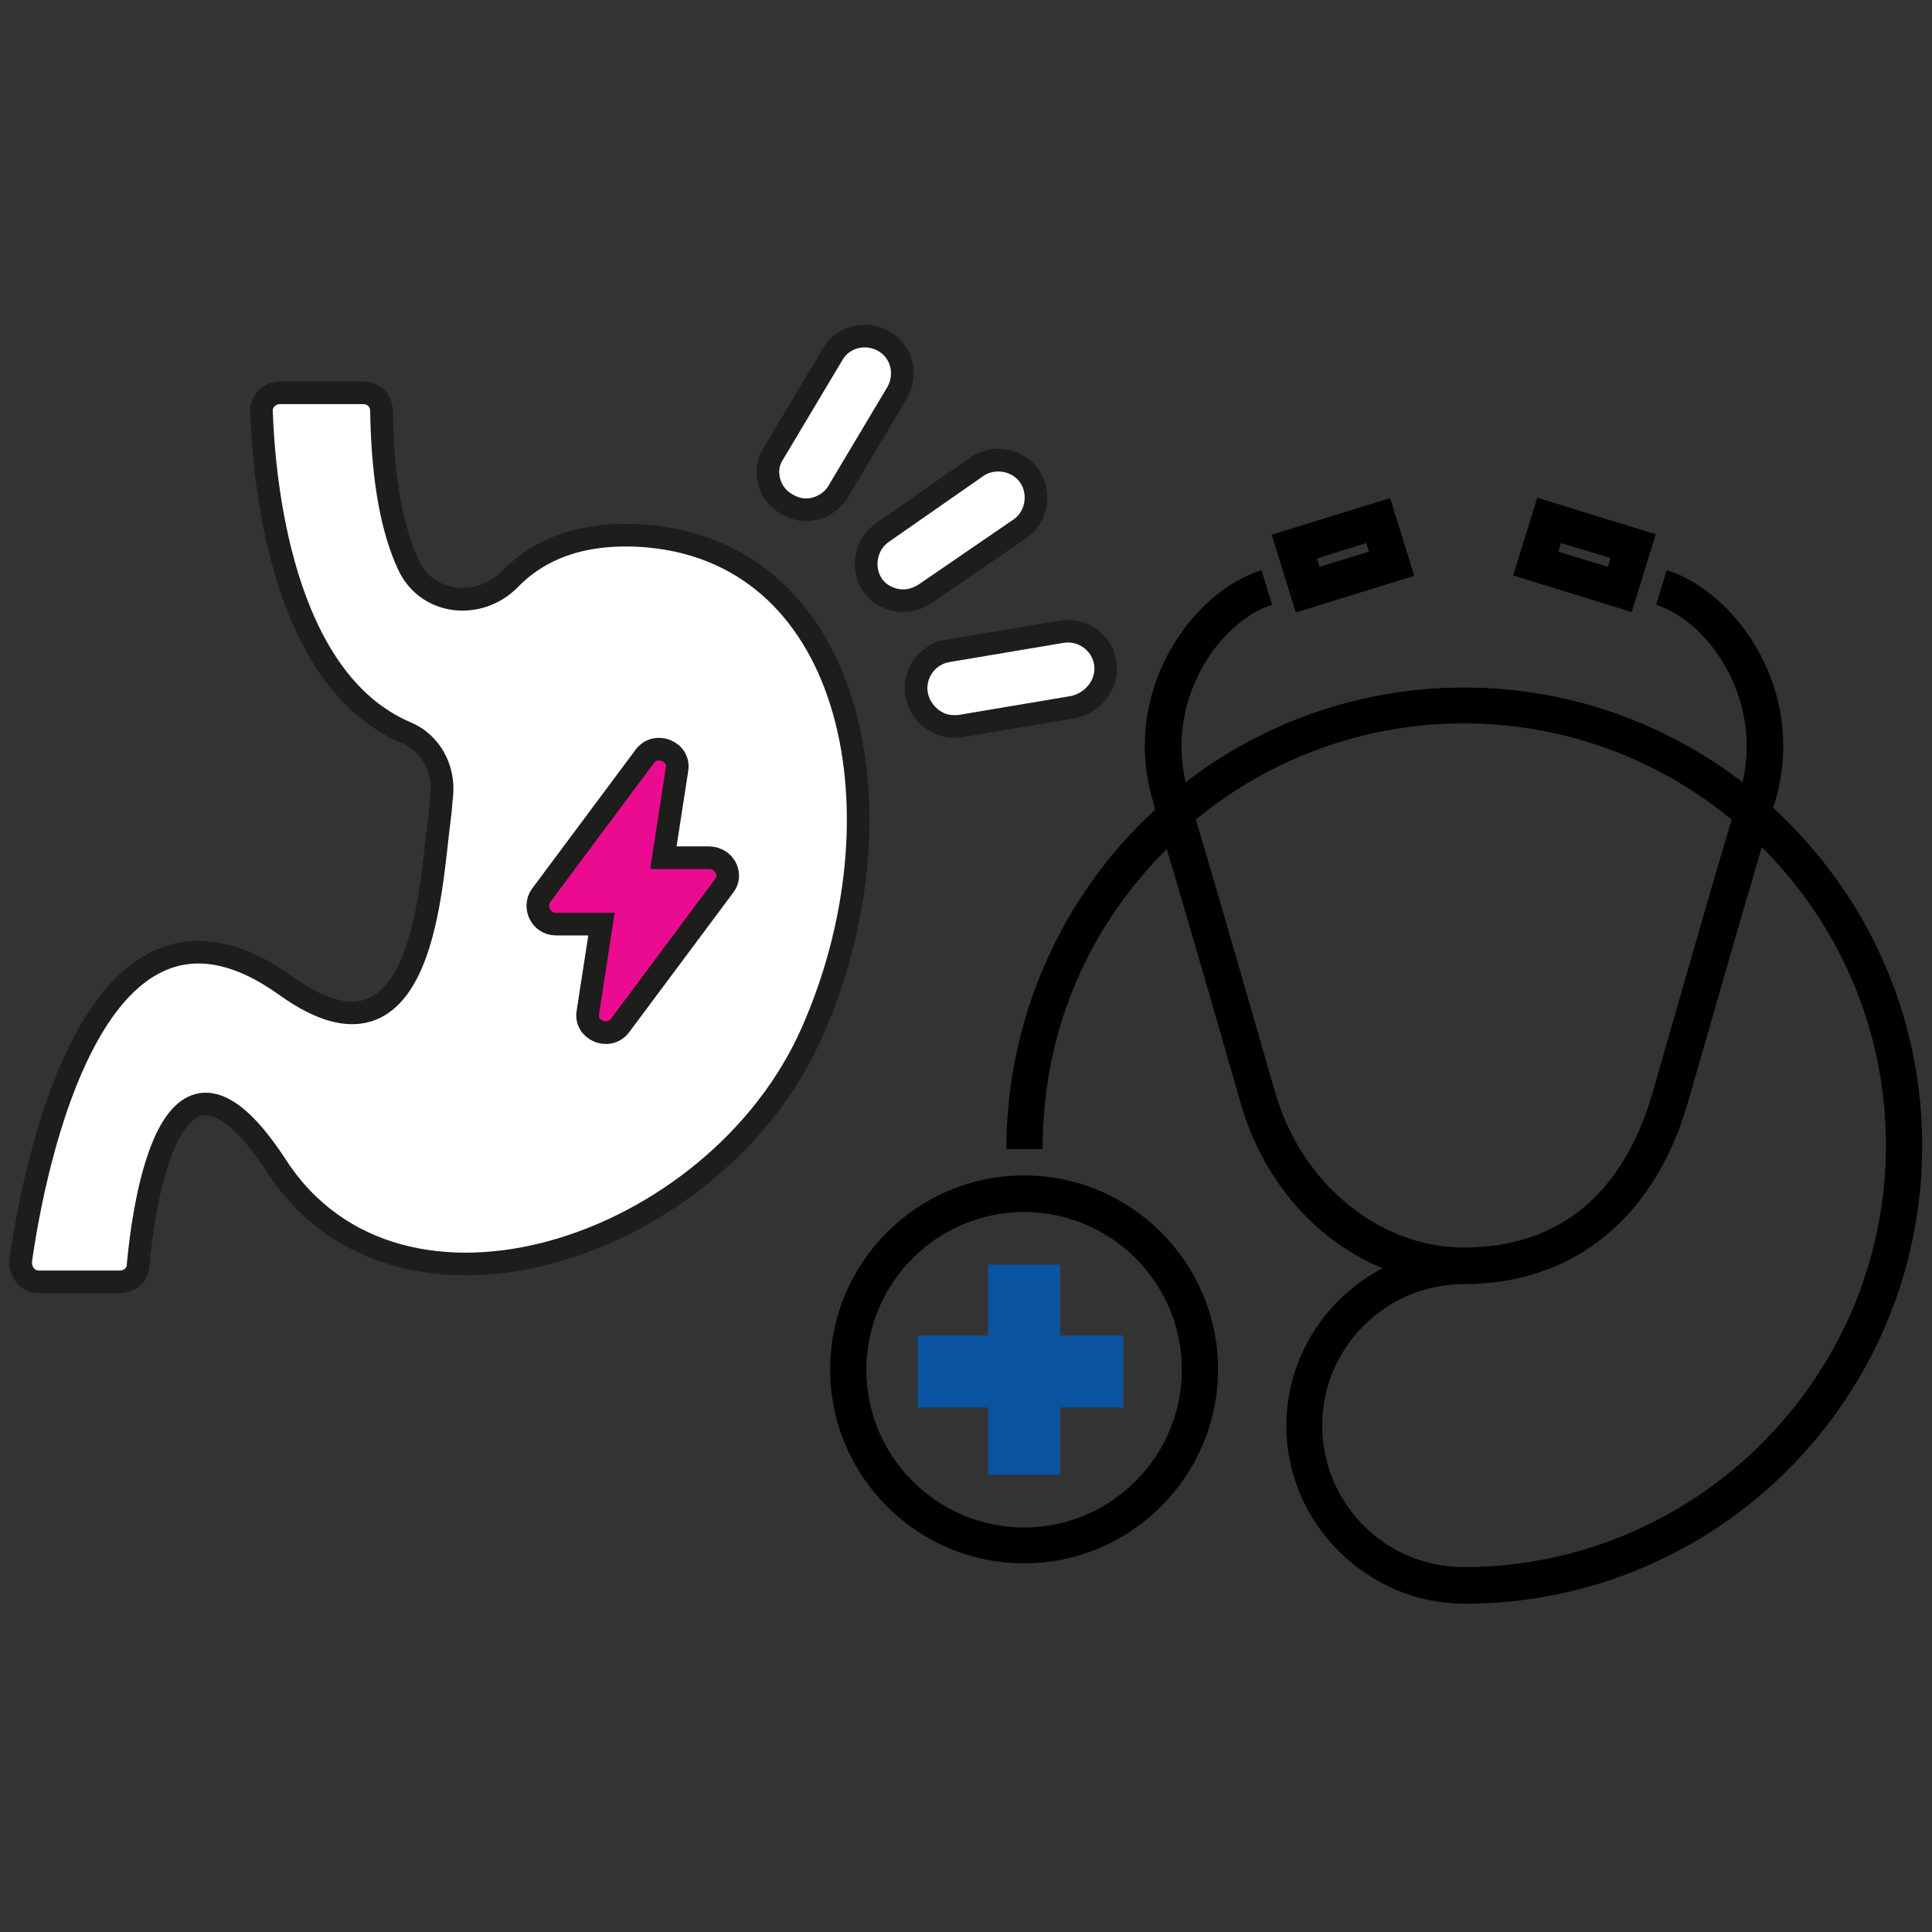 <?xml version="1.0" encoding="utf-8"?>
<!-- Generator: Adobe Illustrator 24.3.0, SVG Export Plug-In . SVG Version: 6.00 Build 0)  -->
<svg version="1.1" id="Capa_1" xmlns="http://www.w3.org/2000/svg" xmlns:xlink="http://www.w3.org/1999/xlink" x="0px" y="0px"
	 viewBox="0 0 512 512" style="enable-background:new 0 0 512 512;" xml:space="preserve">
<rect x="0" y="0" width="512" height="512" fill="#333333" stroke="none"/>
<style type="text/css">
	.st0{fill:#EB0B90;}
	.st1{fill:#FFFFFF;stroke:#1D1D1B;stroke-width:6;stroke-miterlimit:10;}
	.st2{fill:#0953A0;}
</style>
<g>
	<g>
		<polyline class="st0" points="143.4,237.4 171,200.4 176.3,198.6 179.4,202.1 175.8,227.4 190.3,228 192.7,230.8 164.3,271.8 
			160.4,273.7 156.1,270.9 159.5,244.9 146.1,244.7 142.6,240.3 143.4,237.4 171,200.4 		"/>
		<g>
			<path class="st1" d="M171.9,142.1c-17.2-1.5-29,3.3-36.9,11.5c-8.2,8.2-22.1,6.7-26.9-4.2c-3.9-8.5-6.7-21.2-7-40.5
				c0-2.7-2.1-4.8-4.8-4.8H74.1c-2.7,0-5.1,2.4-4.8,5.1c0.6,16.9,4.8,70.8,38.4,85c6.4,2.7,10,9.4,9.4,16.3
				c-0.3,2.4-0.3,4.2-0.6,6.1c-2.4,17.5-3.9,70.8-40.5,44.8c-51.1-36.9-67.2,49.3-70.5,72.6c-0.3,3,1.8,5.7,4.8,5.7h21.5
				c2.4,0,4.8-1.8,4.8-4.5c1.5-16.3,8.8-69,36.6-26.3c32.4,50.2,116.5,22.1,141.9-35.1S226.9,147.2,171.9,142.1z M191.8,234.9
				l-27.5,36.9c-3,3.9-9.4,1.2-8.5-3.6l3.6-23.3h-12.1c-3.9,0-6.1-4.5-3.9-7.6l27.5-36.9c3-3.9,9.4-1.2,8.5,3.6l-3.6,23.3h12.1
				C192.1,227.4,194.3,231.9,191.8,234.9z"/>
			<path class="st1" d="M270.2,140.2c4.5-3,5.7-9.4,2.7-13.9c-3-4.5-9.4-5.7-13.9-2.7l-25.1,17.5c-4.5,3-5.7,9.4-2.7,13.9
				c1.8,2.7,5.1,4.2,8.2,4.2c1.8,0,3.9-0.6,5.7-1.8L270.2,140.2z"/>
			<path class="st1" d="M208.5,133.6c1.5,0.9,3.3,1.5,5.1,1.5c3.3,0,6.7-1.8,8.5-4.8l15.7-26.3c2.7-4.8,1.2-10.9-3.6-13.6
				c-4.8-2.7-10.9-1.2-13.6,3.6l-15.7,26.3C202.1,124.5,203.6,130.9,208.5,133.6z"/>
			<path class="st1" d="M292.9,175.6c-0.9-5.4-6.1-9.1-11.5-8.2l-30.3,5.1c-5.4,0.9-9.1,6.1-8.2,11.5c0.9,4.8,5.1,8.5,9.7,8.5
				c0.6,0,1.2,0,1.5,0l30.3-5.1C289.9,186.2,293.8,181.1,292.9,175.6z"/>
		</g>
	</g>
	<g>
		<g>
			<g>
				<path d="M438.8,141.6l-31.4-9.7l-6.4,20.6l31.4,9.7L438.8,141.6z M426.1,150.2l-13.1-4l0.7-2.3l13.1,4L426.1,150.2z"/>
				<path d="M374.8,152.6l-6.4-20.6l-31.4,9.7l6.4,20.6L374.8,152.6z M362.1,143.9l0.7,2.3l-13.1,4L349,148L362.1,143.9z"/>
				<g>
					<path d="M271.4,311.5c-28.4,0-51.4,23.1-51.4,51.4c0,28.4,23.1,51.4,51.4,51.4s51.4-23.1,51.4-51.4
						C322.8,334.6,299.7,311.5,271.4,311.5z M271.4,404.8c-23.1,0-41.8-18.8-41.8-41.8c0-23.1,18.8-41.8,41.8-41.8
						c23.1,0,41.8,18.8,41.8,41.8C313.2,386,294.4,404.8,271.4,404.8z"/>
					<path d="M469.9,214.1c0.2-0.5,0.3-1.1,0.5-1.6c8.8-29.9-10.8-55.9-28.7-61.4l-2.8,9.2c13.3,4.1,28.2,24.2,22.9,47
						c-20.5-15.7-46.1-25.1-73.8-25.1c-27.8,0-53.4,9.4-73.8,25.1c-5.3-22.8,9.6-42.9,22.9-47l-2.8-9.2
						c-17.9,5.5-37.6,31.6-28.7,61.4c0.2,0.5,0.3,1.5,0.5,2.1c-24.2,22.2-39.4,54.6-39.4,89.9h9.6c0-32,12.6-59.3,32.9-79.5
						c5.1,17.2,8.3,28,19.6,67.4c6,20.8,20.1,36.5,37.6,43.7c-15.1,7.9-25.5,23.6-25.5,41.8c0,26,21.6,47.1,47.2,47.1v0
						c67.2,0,121.3-54.5,121.3-121.4C509.4,268.1,494.1,236.3,469.9,214.1z M337.9,289.4c-12.3-42.7-15-52.1-21-72.2
						c19.3-15.9,44.1-25.5,71-25.5c26.9,0,51.7,9.6,71,25.5c-6,20.1-8.6,29.5-20.9,72.2c-7.6,26.5-24.4,41.2-50,41.2v0
						c0,0-0.2,0-0.3,0C365.4,330.5,344.8,313.6,337.9,289.4z M387.9,415.3c-20.7,0-37.5-16.8-37.5-37.5c0-20.6,16.7-37.4,37.4-37.5
						c0.1,0,0.1,0,0.2,0c28.9,0,50.5-17.5,59.3-48.1c11.3-39.4,14.5-50.4,19.6-67.7c20.3,20.2,32.9,48.2,32.9,79.1
						C499.7,365.1,449.5,415.3,387.9,415.3z"/>
				</g>
			</g>
		</g>
	</g>
	<g>
		<rect x="243.2" y="353.9" class="st2" width="54.5" height="19.1"/>
		
			<rect x="243.5" y="353.4" transform="matrix(6.123234e-17 -1 1 6.123234e-17 -91.531 634.339)" class="st2" width="55.7" height="19.1"/>
	</g>
</g>
</svg>
